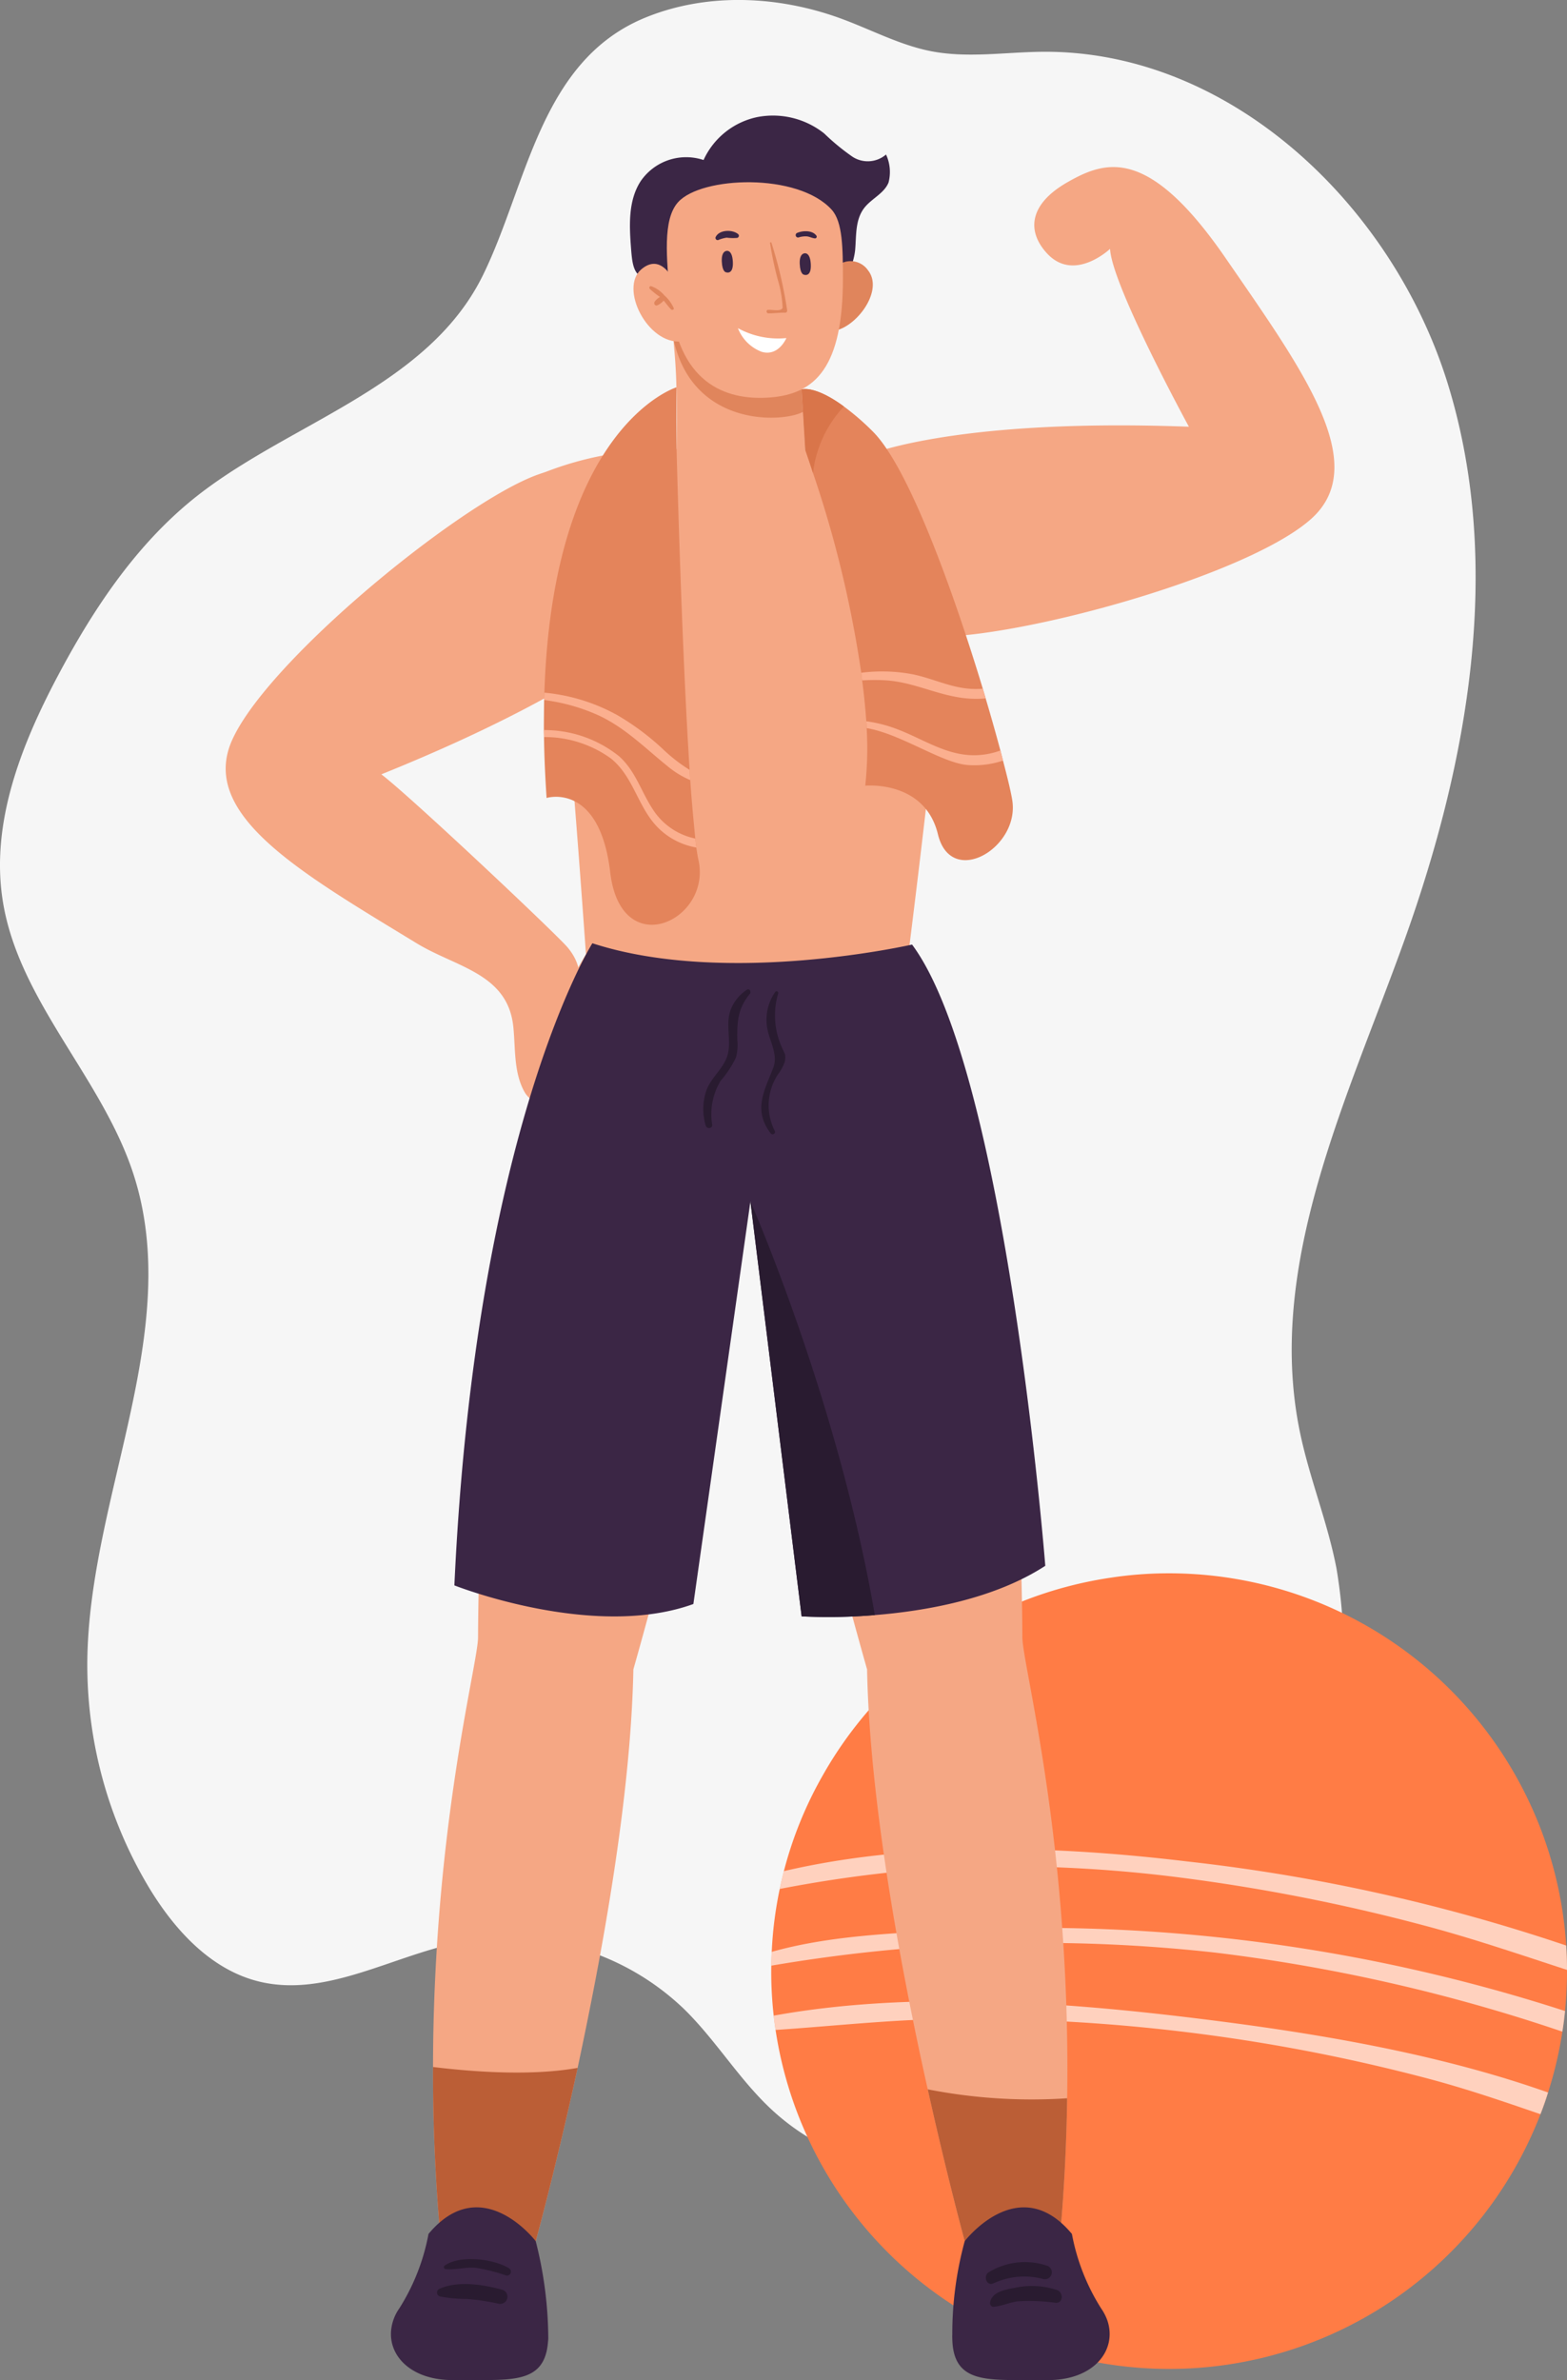 <svg xmlns="http://www.w3.org/2000/svg" width="158.221" height="240.317" viewBox="0 0 158.221 240.317"><rect x="0" y="0" width="158.221" height="240.317" fill="#808080" stroke="none"/><g data-name="&lt;Group&gt;"><path data-name="&lt;Path&gt;" d="M547.161 83.861c-5.623 4.717-9.744 10.979-13.181 17.464-3.728 7.033-6.815 14.931-5.538 22.788 1.641 10.093 10.034 17.788 13.186 27.516 5.123 15.813-4.481 32.509-4.662 49.13a43.723 43.723 0 0 0 6.124 22.719c2.607 4.375 6.33 8.5 11.284 9.677 6.7 1.591 13.273-2.549 20.015-3.939a25.8 25.8 0 0 1 22.829 6.7c3.125 3.055 5.421 6.877 8.575 9.9 10.611 10.173 29 8.386 40.23-1.1s16.266-24.587 17.5-39.235a51.728 51.728 0 0 0-.426-14.037c-.9-4.7-2.747-9.164-3.707-13.846-3.455-16.843 4.812-33.54 10.61-49.726 6.4-17.876 9.925-37.642 4.409-55.812s-22.008-33.935-41-33.767c-3.745.033-7.532.657-11.21-.051-3.154-.607-6.034-2.158-9.048-3.271-6.344-2.344-13.565-2.689-19.827-.134-10.665 4.356-11.924 16.874-16.414 26.017-5.71 11.633-20.249 15.037-29.749 23.007z" style="fill:#f6f6f6" transform="translate(-528.149 -33.065)"></path><path data-name="&lt;Path&gt;" d="M595.536 94.966s-6.139 7.109-28.883 16.283c3.024 2.3 17.768 16.219 18.813 17.482 2.369 2.862.641 5.2-.124 8.286-.583 2.352-.877 4.449-2.194 6.6a1.38 1.38 0 0 1-.482.534c-.574.306-1.23-.259-1.551-.824-1.1-1.945-.91-4.327-1.132-6.554-.539-5.424-5.762-6.027-9.758-8.462-11.708-7.136-22.02-12.989-18.635-20.529 3.923-8.739 26.15-26.434 32.347-27.177s17.272 10.81 11.599 14.361z" style="fill:#f5a784" transform="translate(-528.149 -33.065)"></path><g data-name="&lt;Group&gt;"><path data-name="&lt;Path&gt;" d="M592.653 60.858c-.562-.531-.68-1.341-.779-2.607-.186-2.366-.324-4.932.98-6.915a5.561 5.561 0 0 1 6.334-2.114 7.7 7.7 0 0 1 5.407-4.332 8.32 8.32 0 0 1 6.77 1.647 22.879 22.879 0 0 0 2.841 2.341 2.828 2.828 0 0 0 3.406-.211 4.182 4.182 0 0 1 .254 2.826c-.41 1.024-1.533 1.542-2.276 2.357-1.128 1.236-.957 2.923-1.1 4.5a6.7 6.7 0 0 1-.712 2.305 21.55 21.55 0 0 1-1.093 2.748c-.162.263-.678 1.053-.852.348q-1.538-.142-3.073-.3c-3.471-.353-6.943-.73-10.4-1.215-1.431-.2-2.875-.4-4.285-.722a2.978 2.978 0 0 1-1.422-.656z" style="fill:#3b2645" transform="translate(-528.149 -33.065)"></path><path data-name="&lt;Path&gt;" d="M612.339 60.261a2.143 2.143 0 0 1 3.461.106c1.667 2.13-1.4 6.014-3.652 6.121a49.285 49.285 0 0 1 .191-6.227z" style="fill:#e0855c" transform="translate(-528.149 -33.065)"></path><path data-name="&lt;Path&gt;" d="M579.354 83.369a116.059 116.059 0 0 1 5.684 19.575c.11.644.21 1.248.283 1.838.541 4.093 1.936 23.785 2.154 26.888l.027.406c15.531 4.788 31.9.978 31.9.978s.035-.3.118-.872c.484-3.839 2.5-19.729 3.849-33.471.685-7.008 1.2-13.472 1.242-17.495.019-1.476-3.405-1.424-5.758-1.823a70.561 70.561 0 0 0-8.518-.862 3.837 3.837 0 0 0-.391-.025c-.313-.01-.487-.013-.487-.013l-.134-2.306c0-.026-.1-1.53-.1-1.53l-.262-4.142c-.263.044-.526.092-.788.11a11.467 11.467 0 0 1-1.519.11 14.2 14.2 0 0 1-1.865-.083c-.3-.035-.586-.07-.859-.118q-.6-.1-1.169-.232a18.447 18.447 0 0 1-1.812-.552 4.22 4.22 0 0 1-.517-.2.473.473 0 0 1-.142-.057c-.129-.056-.271-.113-.4-.169a15.034 15.034 0 0 1-2.121-1.136 13.767 13.767 0 0 1-.947-.643c-.09-.068-.128-.094-.166-.123a4.575 4.575 0 0 1-.344-.272 2.022 2.022 0 0 1-.234-.2c.043.289.067.416.079.547.123 1.315.262 3 .289 4.673.043 1.151.046 2.288.055 3.281 0 1.711-.04 2.95-.04 2.95a10.542 10.542 0 0 0-1.123.019.225.225 0 0 0-.131 0 36.237 36.237 0 0 0-4.859.413 33.057 33.057 0 0 0-10.611 3.489.857.857 0 0 0-.383 1.047z" style="fill:#f5a784" transform="translate(-528.149 -33.065)"></path><path data-name="&lt;Path&gt;" d="M596.08 66.955c1.733 9.2 10.948 8.847 13.144 7.7l-.262-4.142a16.1 16.1 0 0 1-12.882-3.558z" style="fill:#e0855c" transform="translate(-528.149 -33.065)"></path><path data-name="&lt;Path&gt;" d="M612.128 54.243c1.113 1.231 1.126 3.917 1.131 6.888.015 8.991-2.761 11.714-7.364 12.067s-9.349-1.559-10.081-9.918c-.366-4.18-.775-8.043.8-9.8 2.335-2.608 12.097-3.015 15.514.763z" style="fill:#f5a784" transform="translate(-528.149 -33.065)"></path><path data-name="&lt;Path&gt;" d="M596.488 62.1s-1.29-3.763-3.566-1.859.613 7.617 4.015 7.3c0 .002.592-4.141-.449-5.441z" style="fill:#f5a784" transform="translate(-528.149 -33.065)"></path><path data-name="&lt;Path&gt;" d="M593.906 61.963a3.127 3.127 0 0 1 1.319.921 3.778 3.778 0 0 1 .951 1.288c.053.152-.159.238-.259.14-.279-.276-.5-.6-.758-.9a1.766 1.766 0 0 1-.666.493c-.206.069-.35-.189-.255-.354a1.591 1.591 0 0 1 .552-.5 8.217 8.217 0 0 1-1.045-.834.158.158 0 0 1 .161-.254z" style="fill:#e0855c" transform="translate(-528.149 -33.065)"></path><path data-name="&lt;Path&gt;" d="M609.323 60.8s.768.313.692-1.066c-.068-1.239-.626-1.09-.626-1.09s-.539-.02-.491 1.064.425 1.092.425 1.092zM601.453 60.555s.768.313.692-1.066c-.068-1.239-.626-1.09-.626-1.09s-.539-.02-.491 1.064.425 1.092.425 1.092z" style="fill:#3b2645" transform="translate(-528.149 -33.065)"></path><path data-name="&lt;Path&gt;" d="M605.683 64.351c.4-.047 1.29.216 1.488-.2a11.485 11.485 0 0 0-.482-2.817 35.306 35.306 0 0 1-.791-3.741.074.074 0 0 1 .138-.033 43.328 43.328 0 0 1 1.593 6.84.2.2 0 0 1-.194.239c-.577-.027-1.141.078-1.716.063-.192-.008-.239-.327-.036-.351z" style="fill:#e0855c" transform="translate(-528.149 -33.065)"></path><path data-name="&lt;Path&gt;" d="M608.6 56.6c.565-.266 1.607-.31 1.994.281a.173.173 0 0 1-.156.254c-.276-.023-.516-.164-.792-.2a2.248 2.248 0 0 0-.873.107.242.242 0 0 1-.173-.442zM600.4 57.023c.341-.78 1.722-.813 2.295-.305a.223.223 0 0 1-.109.366 5.1 5.1 0 0 1-1.063-.023 3.485 3.485 0 0 0-.86.242.222.222 0 0 1-.263-.28z" style="fill:#3b2645" transform="translate(-528.149 -33.065)"></path><path data-name="&lt;Path&gt;" d="M607.549 67.2a8.431 8.431 0 0 1-4.892-1 4.156 4.156 0 0 0 2.388 2.383c1.715.517 2.504-1.383 2.504-1.383z" style="fill:#fff" transform="translate(-528.149 -33.065)"></path></g><g data-name="&lt;Group&gt;"><path data-name="&lt;Path&gt;" d="M686.37 231.963v.12c0 1.365-.07 2.709-.2 4.034-.07.707-.159 1.394-.269 2.082a39.166 39.166 0 0 1-1.444 6.145 31.466 31.466 0 0 1-.767 2.191 40.185 40.185 0 0 1-77.231-8.506c-.07-.478-.139-.956-.189-1.444a39.458 39.458 0 0 1-.249-4.5c0-.179 0-.369.01-.548 0-.468.01-.926.04-1.394a39.19 39.19 0 0 1 .807-6.345c.129-.608.269-1.205.418-1.8a39.3 39.3 0 0 1 3.885-9.6 40.1 40.1 0 0 1 29.084-20.03 38.786 38.786 0 0 1 5.926-.448 40.186 40.186 0 0 1 40.1 37.59c.049.809.079 1.626.079 2.453z" style="fill:#ff7c45" transform="translate(-528.149 -33.065)"></path><path data-name="&lt;Path&gt;" d="M684.457 244.343a31.466 31.466 0 0 1-.767 2.191c-3.765-1.295-7.54-2.59-11.394-3.606a180.639 180.639 0 0 0-24.781-4.731 182.892 182.892 0 0 0-23.586-1.285c-5.847.07-11.653.727-17.47 1.115-.07-.478-.139-.956-.189-1.444 13.924-2.52 29.432-1.365 43.048.319 11.354 1.398 23.864 3.447 35.139 7.441zM686.171 236.116c-.07.707-.159 1.394-.269 2.082a173.5 173.5 0 0 0-35.119-7.988 160.717 160.717 0 0 0-44.751 1.325c0-.468.01-.926.04-1.394 5.8-1.633 12.181-1.872 17.988-2.191a172.494 172.494 0 0 1 62.112 8.167z" style="opacity:.65;fill:#fff" transform="translate(-528.149 -33.065)"></path><path data-name="&lt;Path&gt;" d="M686.37 231.963c-4.831-1.574-9.651-3.227-14.572-4.522a188.276 188.276 0 0 0-23.935-4.731 140.141 140.141 0 0 0-23.563-1.11 131.509 131.509 0 0 0-17.42 2.191c.129-.608.269-1.205.418-1.8 13.128-3.068 27.759-2.53 40.647-.986a182.325 182.325 0 0 1 38.346 8.5c.049.814.079 1.631.079 2.458z" style="opacity:.65;fill:#fff" transform="translate(-528.149 -33.065)"></path></g><path data-name="&lt;Path&gt;" d="M604.911 140.941c-.131 2.781-.5 6.026-1.019 9.552-.93 6.294-2.376 13.457-3.943 20.4-3.617 15.971-7.848 30.727-7.848 30.727-.183 9.572-1.854 20.946-3.774 31.066a423.495 423.495 0 0 1-1.854 9.167c-2.22 10.173-4.231 17.5-4.231 17.5l-9.742-1.841c-.457-5.537-.64-10.8-.627-15.749 0-3.082.078-6.02.209-8.84.888-19.235 4.309-32.1 4.335-34.514a290.713 290.713 0 0 1 1.646-29.473c2.507-23.1 6.973-35.127 6.973-35.127 6.294-14.482 15.745-13.486 18.869-2.814a30.5 30.5 0 0 1 1.006 9.946z" style="fill:#f5a784" transform="translate(-528.149 -33.065)"></path><path data-name="&lt;Path&gt;" d="M635.9 244.925a187.498 187.498 0 0 1-.6 12.588l-9.742 1.841s-1.724-6.294-3.735-15.331c-.744-3.317-1.515-7-2.259-10.878-1.959-10.225-3.683-21.808-3.865-31.523 0 0-4.27-14.861-7.887-30.9-1.554-6.882-2.994-14-3.918-20.234-.524-3.538-.875-6.784-1.005-9.552a30.31 30.31 0 0 1 1.016-9.936c3.157-10.675 12.576-11.655 18.87 2.814 0 0 4.44 11.962 6.934 34.958a292.681 292.681 0 0 1 1.671 29.643c.026 2.4 3.382 15.056 4.309 34.03a193.2 193.2 0 0 1 .211 12.48zM615.18 79.225s8.506-3.984 33.013-3.074c0 0-7.776-14.256-7.961-17.958 0 0-3.625 3.445-6.378.443-2.042-2.228-1.815-4.949 2.073-7.17s8.193-3.64 15.969 7.653 14.8 20.846 8.631 26.348c-7.149 6.376-34.662 13.457-40.623 11.605s-11.352-16.921-4.724-17.847z" style="fill:#f5a784" transform="translate(-528.149 -33.065)"></path><path data-name="&lt;Path&gt;" d="M622.853 117.305c-1.332-5.5-7.339-4.91-7.339-4.91a35.257 35.257 0 0 0 .143-5.811l-.039-.692a66.445 66.445 0 0 0-.418-4.126c-.026-.248-.06-.51-.091-.771a113.192 113.192 0 0 0-4.871-20.175c-.483-1.476-.781-2.326-.781-2.326l-.368-6.11s1.306-.457 4.27 1.724a25.009 25.009 0 0 1 2.912 2.52c3.643 3.617 8.175 16.271 11.113 25.973.091.326.2.653.287.979a192.316 192.316 0 0 1 1.489 5.262c.091.353.183.692.261 1.019.47 1.776.8 3.16.927 3.944.836 4.832-6.163 8.995-7.495 3.5zM589.763 121.144c-1.084-9.167-6.425-7.509-6.425-7.509-.143-2.168-.235-4.2-.261-6.15 0-.235-.013-.47-.013-.705 0-1.045.013-2.05.026-3.03 0-.248.013-.5.026-.744.862-26.992 13.331-30.831 13.331-30.831l.016 6.231s.5 19.86 1.318 32.4c.013.353.039.692.065 1.032.157 2.338.356 4.358.509 5.9.032.326.065.627.1.9.078.509.143.94.222 1.28 1.337 6.11-7.83 10.393-8.914 1.226z" style="fill:#e4845b" transform="translate(-528.149 -33.065)"></path><path data-name="&lt;Path&gt;" d="M613.36 74.108a11.768 11.768 0 0 0-3.121 6.712c-.483-1.476-.781-2.326-.781-2.326l-.368-6.11s1.31-.457 4.27 1.724z" style="fill:#d9754a" transform="translate(-528.149 -33.065)"></path><path data-name="&lt;Path&gt;" d="M598.46 118.637a7.161 7.161 0 0 1-3.787-1.919c-2.116-2.05-2.494-5.171-4.832-7.065a11.406 11.406 0 0 0-6.764-2.168c0-.235-.013-.47-.013-.705a12.035 12.035 0 0 1 7.587 2.638c1.659 1.476 2.207 3.513 3.382 5.315a6.69 6.69 0 0 0 4.323 3c.026.329.065.63.104.904zM597.846 111.833a9.206 9.206 0 0 1-2.285-1.4c-2.272-1.828-4.231-3.839-6.908-5.106a19.107 19.107 0 0 0-5.563-1.58c0-.248.013-.5.026-.744a18.715 18.715 0 0 1 7.391 2.285 25.577 25.577 0 0 1 4.636 3.473 16.282 16.282 0 0 0 2.638 2.037c.013.356.039.696.065 1.035zM629.421 109.862a9.042 9.042 0 0 1-3.591.444c-2.625-.222-6.764-3.16-10.173-3.722l-.039-.692a13.722 13.722 0 0 1 3.251.849c2.037.784 3.944 2 6.111 2.429a7.689 7.689 0 0 0 4.179-.327c.093.357.184.692.262 1.019zM627.672 103.581a10.693 10.693 0 0 1-2.886-.131c-2.638-.47-4.792-1.619-7.561-1.711a21.025 21.025 0 0 0-2.024.026c-.026-.248-.065-.509-.091-.771a16.611 16.611 0 0 1 5.145.144c2.1.418 3.957 1.423 6.151 1.489a8.048 8.048 0 0 0 .979-.026c.091.327.195.653.287.98z" style="fill:#fbaf8f" transform="translate(-528.149 -33.065)"></path><g data-name="&lt;Group&gt;"><path data-name="&lt;Path&gt;" d="M633.692 191.164c-5.145 3.343-12.027 4.557-17.211 4.975a56.041 56.041 0 0 1-7.391.13l-5.171-41.9-5.759 40.651c-10.12 3.669-24.132-1.88-24.132-1.88 2.129-46.175 13.933-64.835 13.933-64.835 13.568 4.414 32.28.131 32.28.131 9.546 12.857 13.451 62.728 13.451 62.728z" style="fill:#3b2645" transform="translate(-528.149 -33.065)"></path><path data-name="&lt;Path&gt;" d="M603.556 133a4.319 4.319 0 0 0-1.6 1.941c-.676 1.655.238 3.485-.514 5.114-.546 1.182-1.608 1.969-2.019 3.262a5.84 5.84 0 0 0-.013 3.41c.1.348.689.295.651-.088a6.51 6.51 0 0 1 .853-4.449 10.526 10.526 0 0 0 1.542-2.342 4.688 4.688 0 0 0 .141-1.746c-.027-1.835.013-3.158 1.27-4.7.164-.202-.059-.585-.311-.402zM607.019 138.64a7.831 7.831 0 0 1-.292-5.279.169.169 0 0 0-.308-.13 4.872 4.872 0 0 0-.852 3.272c.12 1.526 1.232 2.9.649 4.4-.909 2.335-2.035 4.252-.257 6.582a.24.24 0 0 0 .414-.242 5.683 5.683 0 0 1 .323-5.693 4.462 4.462 0 0 0 .691-1.275c.146-.838-.022-.775-.368-1.635z" style="fill:#291b30" transform="translate(-528.149 -33.065)"></path></g><path data-name="&lt;Path&gt;" d="M616.481 196.139a56.041 56.041 0 0 1-7.391.13l-5.171-41.9s8.875 20.173 12.562 41.77z" style="fill:#291b30" transform="translate(-528.149 -33.065)"></path><path data-name="&lt;Path&gt;" d="M586.472 241.857c-2.22 10.173-4.231 17.5-4.231 17.5l-9.742-1.841c-.457-5.537-.64-10.8-.627-15.749 3.928.481 9.886.938 14.6.09zM635.9 244.925a187.498 187.498 0 0 1-.6 12.588l-9.742 1.841s-1.724-6.294-3.735-15.331a54.5 54.5 0 0 0 14.077.902z" style="fill:#bb5e36" transform="translate(-528.149 -33.065)"></path><path data-name="&lt;Path&gt;" d="M583.509 269.188a2.511 2.511 0 0 1-.026.3c-.326 4.505-4 3.813-9.441 3.891-4.348.065-6.66-2.416-6.4-5.041a4.64 4.64 0 0 1 .823-2.194 21.344 21.344 0 0 0 2.951-7.522c5.367-6.438 10.825.731 10.825.731a40.366 40.366 0 0 1 1.268 9.835zM633.771 273.38c-5.576-.078-9.376.642-9.468-4.192a3.7 3.7 0 0 1 0-.418 35.514 35.514 0 0 1 1.253-9.415s5.472-7.169 10.826-.731a21.346 21.346 0 0 0 2.951 7.522 5.117 5.117 0 0 1 .627 1.214c1.006 2.951-1.305 6.098-6.189 6.02z" style="fill:#3b2645" transform="translate(-528.149 -33.065)"></path><path data-name="&lt;Path&gt;" d="M579.568 262.105c-1.55-.967-4.926-1.385-6.5-.3a.2.2 0 0 0 .1.371c.972.093 1.942-.208 2.932-.142a17.173 17.173 0 0 1 3.168.791.4.4 0 0 0 .3-.72zM578.879 264.264c-1.951-.535-4.511-.95-6.408-.077a.412.412 0 0 0 .1.746 13.825 13.825 0 0 0 2.7.253 22.637 22.637 0 0 1 3.223.485.73.73 0 0 0 .385-1.407zM633.873 261.832a7.021 7.021 0 0 0-5.914.675c-.539.359-.209 1.393.472 1.119a7.38 7.38 0 0 1 5.071-.446.7.7 0 0 0 .371-1.348zM634.9 264.294a8.064 8.064 0 0 0-4.271-.231c-.884.156-2.294.39-2.507 1.44a.4.4 0 0 0 .273.48c.87-.05 1.7-.452 2.512-.557a18.985 18.985 0 0 1 3.82.15c.801.053.804-1.027.173-1.282z" style="fill:#291b30" transform="translate(-528.149 -33.065)"></path></g></svg>
